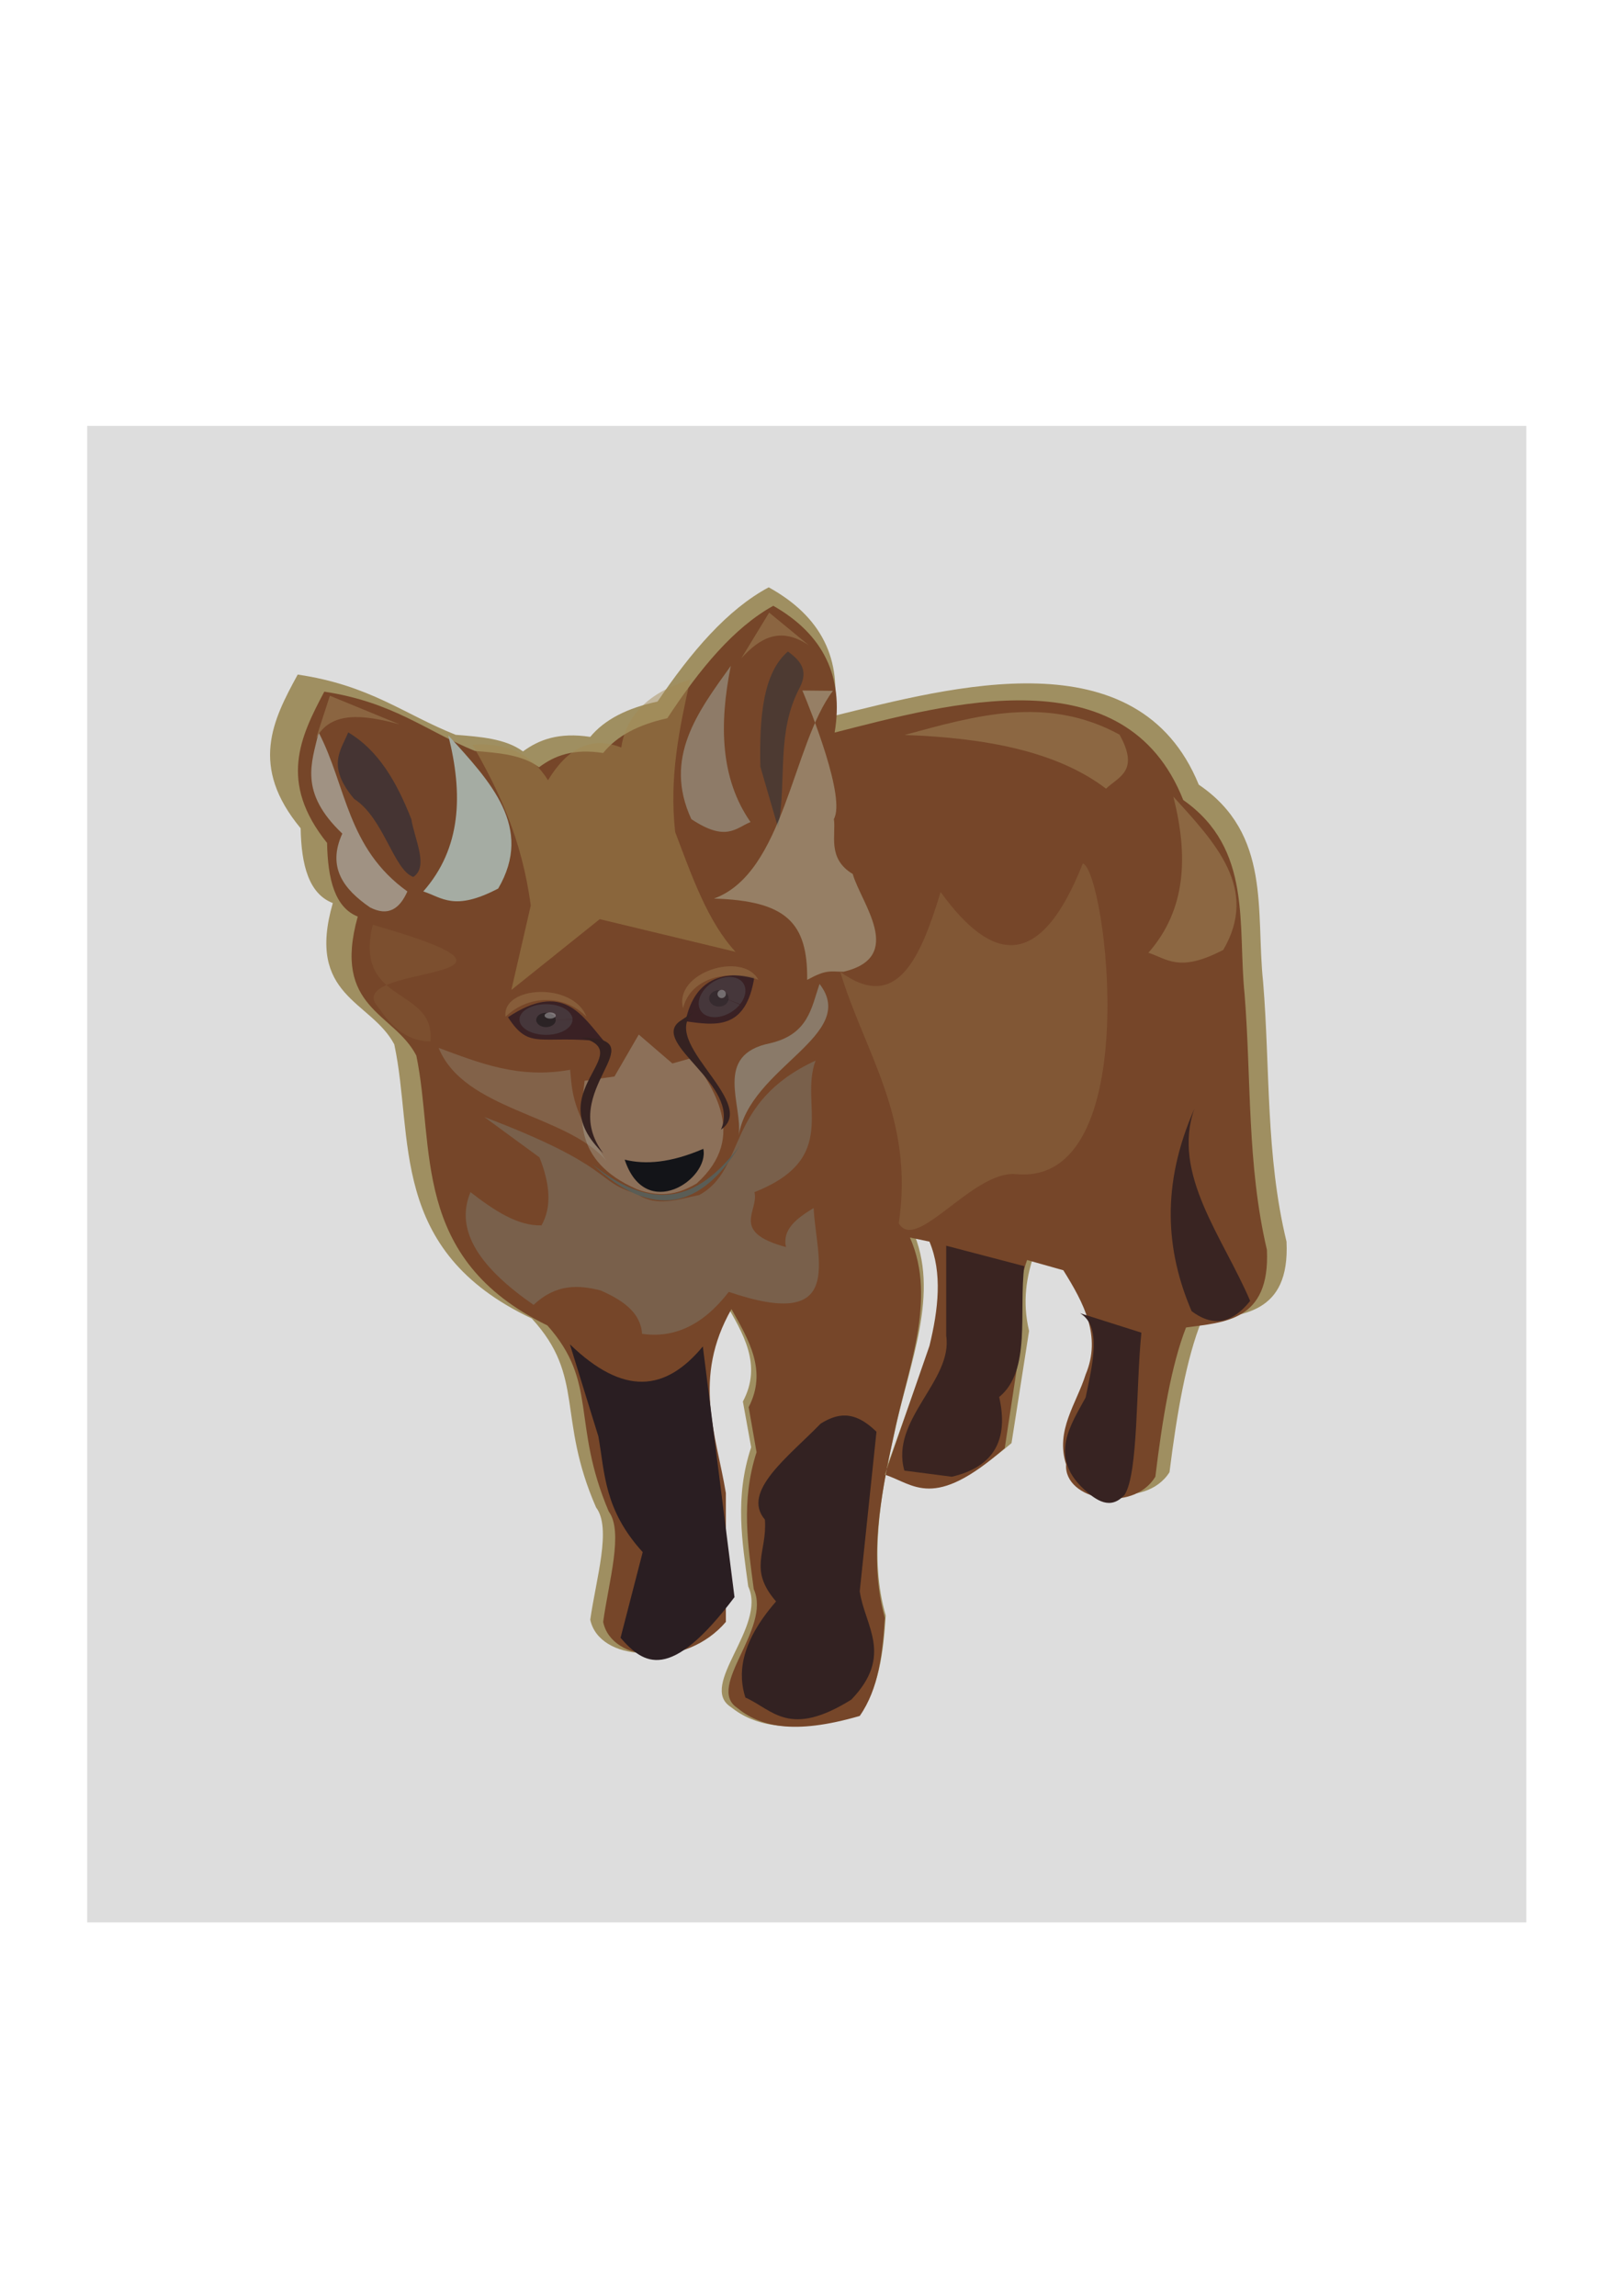 <?xml version="1.0" encoding="UTF-8" standalone="no"?>
<svg viewBox="0 0 744.094 1052.362" xmlns="http://www.w3.org/2000/svg">
<defs>
<filter id="filter3181">
<feGaussianBlur stdDeviation="3.183"/>
</filter>
<filter id="filter26937">
<feGaussianBlur stdDeviation="16.098"/>
</filter>
<filter id="filter40386">
<feGaussianBlur stdDeviation="16.356"/>
</filter>
<filter height="1.234" id="filter4250" width="2.043" x="-.522" y="-.117">
<feGaussianBlur stdDeviation="4.823"/>
</filter>
<filter height="1.424" id="filter4420" width="2.01" x="-.505" y="-.212">
<feGaussianBlur stdDeviation="8.916"/>
</filter>
<filter height="1.438" id="filter6706" width="1.881" x="-.44" y="-.219">
<feGaussianBlur stdDeviation="13.089"/>
</filter>
<filter height="1.492" id="filter7819" width="2.599" x="-.8" y="-.246">
<feGaussianBlur stdDeviation="11.882"/>
</filter>
<filter height="1.47" id="filter8876" width="1.439" x="-.219" y="-.235">
<feGaussianBlur stdDeviation="11.267"/>
</filter>
<filter height="1.216" id="filter8940" width="1.549" x="-.275" y="-.108">
<feGaussianBlur stdDeviation="5.636"/>
</filter>
<filter height="1.488" id="filter9957" width="1.516" x="-.258" y="-.244">
<feGaussianBlur stdDeviation="19.459"/>
</filter>
<filter height="1.262" id="filter11054" width="1.381" x="-.191" y="-.131">
<feGaussianBlur stdDeviation="6.081"/>
</filter>
<filter height="1.261" id="filter13168" width="1.71" x="-.355" y="-.131">
<feGaussianBlur stdDeviation="3.621"/>
</filter>
<filter height="1.206" id="filter13232" width="1.472" x="-.236" y="-.103">
<feGaussianBlur stdDeviation="2.944"/>
</filter>
<filter height="1.638" id="filter14333" width="1.541" x="-.27" y="-.319">
<feGaussianBlur stdDeviation="3.991"/>
</filter>
<filter height="1.268" id="filter15494" width="1.257" x="-.129" y="-.134">
<feGaussianBlur stdDeviation="1.892"/>
</filter>
<filter height="1.312" id="filter16531" width="1.178" x="-.089" y="-.156">
<feGaussianBlur stdDeviation="1.836"/>
</filter>
<filter height="1.593" id="filter19598" width="1.667" x="-.333" y="-.296">
<feGaussianBlur stdDeviation="1.587"/>
</filter>
<filter height="1.268" id="filter20731" width="1.76" x="-.38" y="-.134">
<feGaussianBlur stdDeviation="11.757"/>
</filter>
<filter height="1.248" id="filter21770" width="1.763" x="-.382" y="-.124">
<feGaussianBlur stdDeviation="10.964"/>
</filter>
<filter height="1.267" id="filter22781" width="1.69" x="-.345" y="-.134">
<feGaussianBlur stdDeviation="8.989"/>
</filter>
<filter height="1.347" id="filter23892" width="2.111" x="-.555" y="-.173">
<feGaussianBlur stdDeviation="9.057"/>
</filter>
<filter height="1.246" id="filter24911" width="1.895" x="-.448" y="-.123">
<feGaussianBlur stdDeviation="7.589"/>
</filter>
<filter height="1.295" id="filter25918" width="1.149" x="-.075" y="-.147">
<feGaussianBlur stdDeviation="2.355"/>
</filter>
<filter height="1.228" id="filter28012" width="1.427" x="-.213" y="-.114">
<feGaussianBlur stdDeviation="12.168"/>
</filter>
<filter height="1.334" id="filter29071" width="1.488" x="-.244" y="-.167">
<feGaussianBlur stdDeviation="5.56"/>
</filter>
<filter height="1.426" id="filter32112" width="1.336" x="-.168" y="-.213">
<feGaussianBlur stdDeviation="2.604"/>
</filter>
<filter height="1.561" id="filter33113" width="1.234" x="-.117" y="-.28">
<feGaussianBlur stdDeviation="2.024"/>
</filter>
<filter height="1.575" id="filter34216" width="1.402" x="-.201" y="-.287">
<feGaussianBlur stdDeviation="3.593"/>
</filter>
<filter height="1.352" id="filter35355" width="1.778" x="-.389" y="-.176">
<feGaussianBlur stdDeviation="7.773"/>
</filter>
<filter height="1.392" id="filter35411" width="1.358" x="-.179" y="-.196">
<feGaussianBlur stdDeviation="5.946"/>
</filter>
<filter height="1.713" id="filter38364" width="1.802" x="-.401" y="-.357">
<feGaussianBlur stdDeviation="1.91"/>
</filter>
</defs>
<g transform="matrix(.895,0,0,.656,34.884,192.734)">
<path d="m175.714,443.791c-11.417-30.243-43.239-32.654-30-97.143-11.723-6.335-15.373-26.124-15.714-51.429-25.052-42.611-13.634-74.281-1.429-105.714 35.397,7.354 51.899,27.305 77.143,41.429 12.181,1.351 24.391,2.646 32.857,11.429 7.793-8.072 17.49-13.289 32.857-10 7.047-12.001 18.192-19.903 32.857-24.286 16.483-34.254 34.012-63.275 54.286-78.571 25.714,20 36.19,49.524 31.429,88.571 57.953-20.105 148.873-55.337 178.571,47.143 35.644,34.052 27.772,87.445 31.429,135.714 3.479,59.524 1.186,119.048 11.429,178.571 1.743,50.267-22.203,50.576-41.429,54.286-7.437,25.965-12.065,63.167-15.714,104.286-11.543,25.91-46.96,16.293-45.714-8.571-5.601-23.93 5.297-42.361 10-62.857 8.224-26.692-.941-49.907-11.429-72.857l-18.571-7.143c-4.137,16.503-6.298,33.994-2.857,54.286l-8.571,77.143c-36.688,44.017-46.42,25.139-61.429,18.571l22.857-90c4.564-25.553 6.694-51.03 0-72.857l-10-2.857c14.19,43.825-1.618,92.651-8.571,140-6.916,43.277-12.371,86.188-4.286,125.714-1.083,24.458-3.204,49.827-12.857,68.571-34.24,13.597-51.334,7.191-62.857-5.714-16.007-14.762 17.751-55.238 8.571-82.857-2.944-30.765-6.698-61.259 1.429-95.714l-4.045-31.46c9.615-25.357.105-46.89-8.812-68.54-20.138,48.339-7.848,87.412-2.857,128.571v90c-20.377,32.493-58.614,28.645-62.857,0 2.829-28.217 10.53-62.929 2.857-77.143-19.31-62.138-5.233-89.811-31.429-130-70.479-46.825-57.368-124.846-67.143-188.571z" fill="#b6a36d" fill-rule="evenodd" filter="url(#filter26937)" transform="matrix(1.049,0,0,1.016,-21.344,-14.983)"/>
<path d="m174.286,443.791c-11.417-30.243-43.239-32.654-30-97.143-11.723-6.335-15.373-26.124-15.714-51.429-25.052-42.611-13.634-74.281-1.429-105.714 35.397,7.354 51.899,27.305 77.143,41.429 12.181,1.351 24.391,2.646 32.857,11.429 7.793-8.072 17.49-13.289 32.857-10 7.047-12.001 18.192-19.903 32.857-24.286 16.483-34.254 34.012-63.275 54.286-78.571 25.714,20 36.19,49.524 31.429,88.571 57.953-20.105 148.873-55.337 178.571,47.143 35.644,34.052 27.772,87.445 31.429,135.714 3.479,59.524 1.186,119.048 11.429,178.571 1.743,50.267-22.203,50.576-41.429,54.286-7.437,25.965-12.065,63.167-15.714,104.286-11.543,25.91-46.96,16.293-45.714-8.571-5.601-23.93 5.297-42.361 10-62.857 8.224-26.692-.941-49.907-11.429-72.857l-18.571-7.143c-4.137,16.503-6.298,33.994-2.857,54.286l-8.571,77.143c-36.688,44.017-46.42,25.139-61.429,18.571l22.857-90c4.564-25.553 6.694-51.03 0-72.857l-10-2.857c14.19,43.825-1.618,92.651-8.571,140-6.916,43.277-12.371,86.188-4.286,125.714-1.083,24.458-3.204,49.827-12.857,68.571-34.24,13.597-51.334,7.191-62.857-5.714-16.007-14.762 17.751-55.238 8.571-82.857-2.944-30.765-6.698-61.259 1.429-95.714l-4.045-31.46c9.615-25.357.105-46.89-8.812-68.54-20.138,48.339-7.848,87.412-2.857,128.571v90c-20.377,32.493-58.614,28.645-62.857,0 2.829-28.217 10.53-62.929 2.857-77.143-19.31-62.138-5.233-89.811-31.429-130-70.479-46.825-57.368-124.846-67.143-188.571z" fill="#864e2b" fill-rule="evenodd" filter="url(#filter3181)"/>
<path d="m139.401,217.976c-3.85,12.712-11.13,23.464 3.03,46.467 15.152,13.239 20.203,49.588 30.305,54.548 8.016-7.204.73-25.885-1.01-40.406-7.424-25.788-16.867-48.211-32.325-60.609z" fill="#4c3837" fill-rule="evenodd" filter="url(#filter4420)"/>
<path d="m364.665,161.408c5.857,4.816 10.802,10.088 6.061,20.203-12.265,25.431-6.449,50.827-11.112,78.792l-9.091-34.345c-.579-27.902 1.376-52.762 14.142-64.65z" fill="#564036" fill-rule="evenodd" filter="url(#filter4250)" transform="matrix(1,0,0,1.245,0,-39.528)"/>
<path d="m221.239,416.98c11.296,23.806 16.306,11.844 49.466,17.154-11.671-18.526-21.233-42.661-49.466-17.154z" fill="#3f2226" fill-rule="evenodd" filter="url(#filter16531)"/>
<path d="m312.176,419.823c15.414,2.912 30.98,6.373 35.279-30.986-20.816-5.295-31.555,6.793-35.279,30.986z" fill="#3f2226" fill-rule="evenodd" filter="url(#filter15494)"/>
<path d="m185.868,450.311c19.231,9.649 38.17,20.178 62.629,14.142 1.018,14.039.539,26.331 17.173,58.589-19.014-29.934-67.71-32.303-79.802-72.731z" fill="#c2d2c9" fill-rule="evenodd" filter="url(#filter35411)" opacity=".486" transform="matrix(1.076,0,0,1.083,-14.29,-49.301)"/>
<path d="m380.828,393.743c-4.175,16.634-5.615,35.091-25.254,41.416-29.482,8.025-13.869,43.304-16.162,64.65 5.544-47.892 61.881-70.168 41.416-106.066z" fill="#b2c3bc" fill-rule="evenodd" filter="url(#filter35355)" opacity=".725"/>
<path d="m203.041,233.128c12.145,16.813 23.114,34.801 27.274,59.599l-9.091,31.315 41.416-26.264 63.64,12.122c-13.052-11.192-20.443-28.044-28.284-44.447-2.884-20.603 2.061-38.597 7.071-56.569-18.435,4.588-30.043,12.589-32.325,25.254-14.308-4.538-25.42.511-34.345,12.122-7.704-9.819-19.57-14.088-35.355-13.132z" fill="#bb9d5d" fill-rule="evenodd" filter="url(#filter8876)" opacity=".682" transform="matrix(1.093,0,0,1.884,-18.829,-212.555)"/>
<path d="m289.914,429.098-13.132,29.294-16.162,3.03c-1.984,23.595-7.132,55.62 28.284,75.761 14.016,6.756 23.643,2.539 32.325-4.041 28.74-33.496 7.318-68.341-2.02-87.883l-11.112,4.041-18.183-20.203z" fill="#cfd6c9" fill-rule="evenodd" filter="url(#filter11054)" opacity=".601" transform="matrix(.947,0,0,1,13.684,0)"/>
<path d="m387.899,218.986-15.569-.152c4.503,10.438 22.142,53.336 16.049,63.775 1.209,7.745-3.581,19.547 9.622,27.291 4.135,14.306 27.117,41.168-4.678,48.492-7.218-.042-8.712-1.173-18.556,4.036 .338-28.511-10.797-39.24-47.528-40.339 35.9-12.64 40.034-76.637 60.66-103.103z" fill="#cfcfb3" fill-rule="evenodd" filter="url(#filter6706)" opacity=".721" transform="matrix(1.005,0,0,1.408,-2.141,-119.419)"/>
<path d="m378.807,447.281c-8.455,31.038 12.971,68.052-31.315,91.924 2.474,13.06-12.807,27.734 16.162,38.386-2.024-12.46 5.561-20.116 14.142-27.274 1.389,36.058 16.639,86.556-43.437,58.589-13.421,23.712-28.333,32.512-44.447,29.294-.708-14.874-9.814-23.449-21.213-30.305-11.448-3.935-22.897-4.628-34.345,10.102-26.457-25.058-40.809-51.046-32.325-78.792 12.122,12.818 24.244,23.721 36.365,23.234 5.438-12.939 4.315-29.157-1.01-47.477l-28.284-28.284c67.344,35.019 56.345,44.895 77.782,53.538 10.775,9.917 21.55,3.851 32.325,1.01 24.474-18.285 12.846-64.433 59.599-93.944z" fill="#8e958d" fill-rule="evenodd" filter="url(#filter9957)" opacity=".642"/>
<path d="m285.931,516.514c9.314,3.567 20.566,2.286 35.241-7.556 2.858,21.148-25.878,51.482-35.241,7.556z" fill="#121318" fill-rule="evenodd" filter="url(#filter14333)" transform="matrix(1.143,0,0,1,-45.8,0)"/>
<path d="m335.371,171.509c-16.981,32.276-34.699,64.307-20.203,107.076 17.813,16.096 22.67,6.282 30.305,2.02-15.454-30.322-16.126-68.035-10.102-109.096z" fill="#bdc6bb" fill-rule="evenodd" filter="url(#filter7819)" opacity=".72"/>
<path d="m200.01,244.24c-16.981,32.276-34.699,64.307-20.203,107.076 17.813,16.096 22.67,6.282 30.305,2.02-15.454-30.322-16.126-68.035-10.102-109.096z" fill="#bdc6bb" fill-rule="evenodd" filter="url(#filter7819)" transform="matrix(-1.266,0,0,1,443.859,-24.244)"/>
<path d="m124.249,217.976c-3.561,21.29-10.267,41.636 12.122,70.711-7.854,23.456.585,38.767 14.142,51.518 9.345,6.613 15.225,1.095 19.193-11.112-30.983-30.254-31.199-73.695-45.457-111.117z" fill="#b7a795" fill-rule="evenodd" filter="url(#filter8940)"/>
<path d="m260.417,430.74c36.285,10.921-31.769,28.945 5.526,66.51-26.067-37.455 44.499-63.129-5.526-66.51z" fill="#382221" fill-rule="evenodd" filter="url(#filter13168)" transform="matrix(.791,-6.792594e-2,.105,1.223,7.55,-77.931)"/>
<path d="m320.882,410.045-10.765,8.952c-15.03,13.891 31.545,40.478 21.213,68.69 20.866-17.933-37.796-59.577-10.448-77.642z" fill="#392322" fill-rule="evenodd" filter="url(#filter13232)" transform="matrix(1,0,0,1.101,-1.01,-41.377)"/>
<path d="m22.857,410.219a14.286,13.571 0 1,1 -.002-.239l-14.284.239z" fill="#4e3c41" transform="matrix(.95,0,0,.789,232.571,94.933)"/>
<path d="m22.857,410.219a14.286,13.571 0 1,1 -.002-.239l-14.284.239z" fill="#4e3c41" transform="matrix(.637,.365,-.572,.961,560.078,5.579)"/>
<path d="m14.286,391.648a5.714,6.429 0 1,1 -.001-.113l-5.713.113z" filter="url(#filter19598)" opacity=".633" transform="matrix(.875,0,0,.778,233.214,114.176)"/>
<path d="m14.286,391.648a5.714,6.429 0 1,1 -.001-.113l-5.713.113z" fill="#21191b" filter="url(#filter19598)" opacity=".633" transform="matrix(.875,0,0,.889,321.786,55.659)"/>
<path d="m258.571,645.219c24.354,34.726 43.229,31.339 60,1.429l14.286,167.143c-29.182,57.204-40.956,44.777-51.429,27.143l10-57.143c-17.444-28.409-17.026-52.352-20-77.143l-12.857-61.429z" fill="#2d1e23" fill-rule="evenodd" filter="url(#filter20731)" transform="matrix(1.135,0,0,1.048,-40.522,-30.654)"/>
<path d="m352.857,768.076c-12.248-19.66 12.006-43.882 28.571-67.143 8.087-6.717 16.721-10.151 28.571,5.714l-8.571,111.429c2.468,24.125 17.557,44.643-4.286,75.714-31.93,27.193-40.223,7.113-54.286-1.429-3.536-14.944-3.604-36.962 15.714-67.143-14.415-22.684-4.499-34.157-5.714-57.143z" fill="#372323" fill-rule="evenodd" filter="url(#filter21770)"/>
<path d="m445.714,576.648 40,14.286c-2.876,31.886 3.618,73.142-12.857,91.429 4.931,29.737-2.553,48.832-24.286,55.714l-24.286-4.286c-7.42-35.714 24.975-62.857 21.429-94.286v-62.857z" fill="#3f2622" fill-rule="evenodd" filter="url(#filter22781)"/>
<path d="m514.286,623.791 31.429,12.857c-2.857,35.714-1.497,92.515-8.571,107.143-7.143,10.205-14.286,4.328-21.429-4.286-17.298-21.383-6.083-42.162 1.429-60 3.787-23.311 8.168-47.216-2.857-55.714z" fill="#3c2523" fill-rule="evenodd" filter="url(#filter23892)" transform="matrix(1,0,0,1.057,0,-35.532)"/>
<path d="m572.857,480.934c-11.814,45.625 14.687,89.798 28.571,134.286-8.315,14.177-17.886,19.561-30,7.143-13.189-42.019-15.793-88.006 1.429-141.429z" fill="#3e2623" fill-rule="evenodd" filter="url(#filter24911)"/>
<path d="m264.286,519.505c31.245,39.765 55.892,31.141 75.714-12.857-18.92,34.299-41.646,50.516-75.714,12.857z" fill="#656960" fill-rule="evenodd" filter="url(#filter25918)"/>
<path d="m391.429,385.219c29.026,28.959 41.158-9.655 51.429-55.714 25.969,48.873 50.688,56.497 72.857-20 11.902,5.668 32.531,225.807-34.286,217.143-21.967-2.848-51.163,55.495-60,34.286 8.051-73.614-17.545-119.189-30-175.714z" fill="#b99966" fill-rule="evenodd" filter="url(#filter28012)" opacity=".505"/>
<path d="m200.01,244.24c-16.981,32.276-34.699,64.307-20.203,107.076 17.813,16.096 22.67,6.282 30.305,2.02-15.454-30.322-16.126-68.035-10.102-109.096z" fill="#a07449" fill-rule="evenodd" filter="url(#filter7819)" transform="matrix(-1.266,0,0,1,815.287,18.613)"/>
<path d="m200.01,244.24c-16.981,32.276-34.699,64.307-20.203,107.076 17.813,16.096 22.67,6.282 30.305,2.02-15.454-30.322-16.126-68.035-10.102-109.096z" fill="#a07449" fill-rule="evenodd" filter="url(#filter7819)" transform="matrix(-.292,1.232,.973,.23,245.162,-82.829)"/>
<path d="m157.143,356.648c142.095,40.236-25.692,26.028 4.286,57.143 10.052,15.028 21.853,23.065 35.714,22.857 3.512-37.897-53.659-24.862-40-80z" fill="#a07449" fill-rule="evenodd" filter="url(#filter29071)" opacity=".518" transform="matrix(.739,0,0,1.018,35.842,-10.654)"/>
<path d="m220,416.648c-2.04-21.722 34.661-24.444 41.429,0-11.308-15.714-29.667-15.507-41.429,0z" fill="#9e7146" fill-rule="evenodd" filter="url(#filter33113)" opacity=".89"/>
<path d="m220,416.648c-2.04-21.722 34.661-24.444 41.429,0-11.308-15.714-29.667-15.507-41.429,0z" fill="#9e7146" fill-rule="evenodd" filter="url(#filter32112)" opacity=".89" transform="matrix(-.93,.482,.46,.888,362.42,-85.248)"/>
<path d="m122.857,222.362 7.143-30 35.714,20c-18.702-6.972-35.466-9.42-42.857,10z" fill="#9f7248" fill-rule="evenodd" filter="url(#filter34216)"/>
<path d="m430,158.076 7.143-30 35.714,20c-18.702-6.972-35.466-9.42-42.857,10z" fill="#9f7248" fill-rule="evenodd" filter="url(#filter34216)" transform="matrix(-.686,.411,.514,.858,589.075,-155.3)"/>
<path d="m14.286,391.648a5.714,6.429 0 1,1 -.001-.113l-5.713.113z" fill="#f9f9f9" filter="url(#filter38364)" opacity=".633" transform="matrix(.5,0,0,.333,238.571,285.384)"/>
<path d="m14.286,391.648a5.714,6.429 0 1,1 -.001-.113l-5.713.113z" fill="#f2f2f2" filter="url(#filter19598)" opacity=".633" transform="matrix(.375,0,0,.444,327.5,226.868)"/>
<path d="m5.714,3.791h737.143v1045.714h-737.143z" fill="#1a1a1a" filter="url(#filter40386)" opacity=".39"/>
</g>
</svg>
